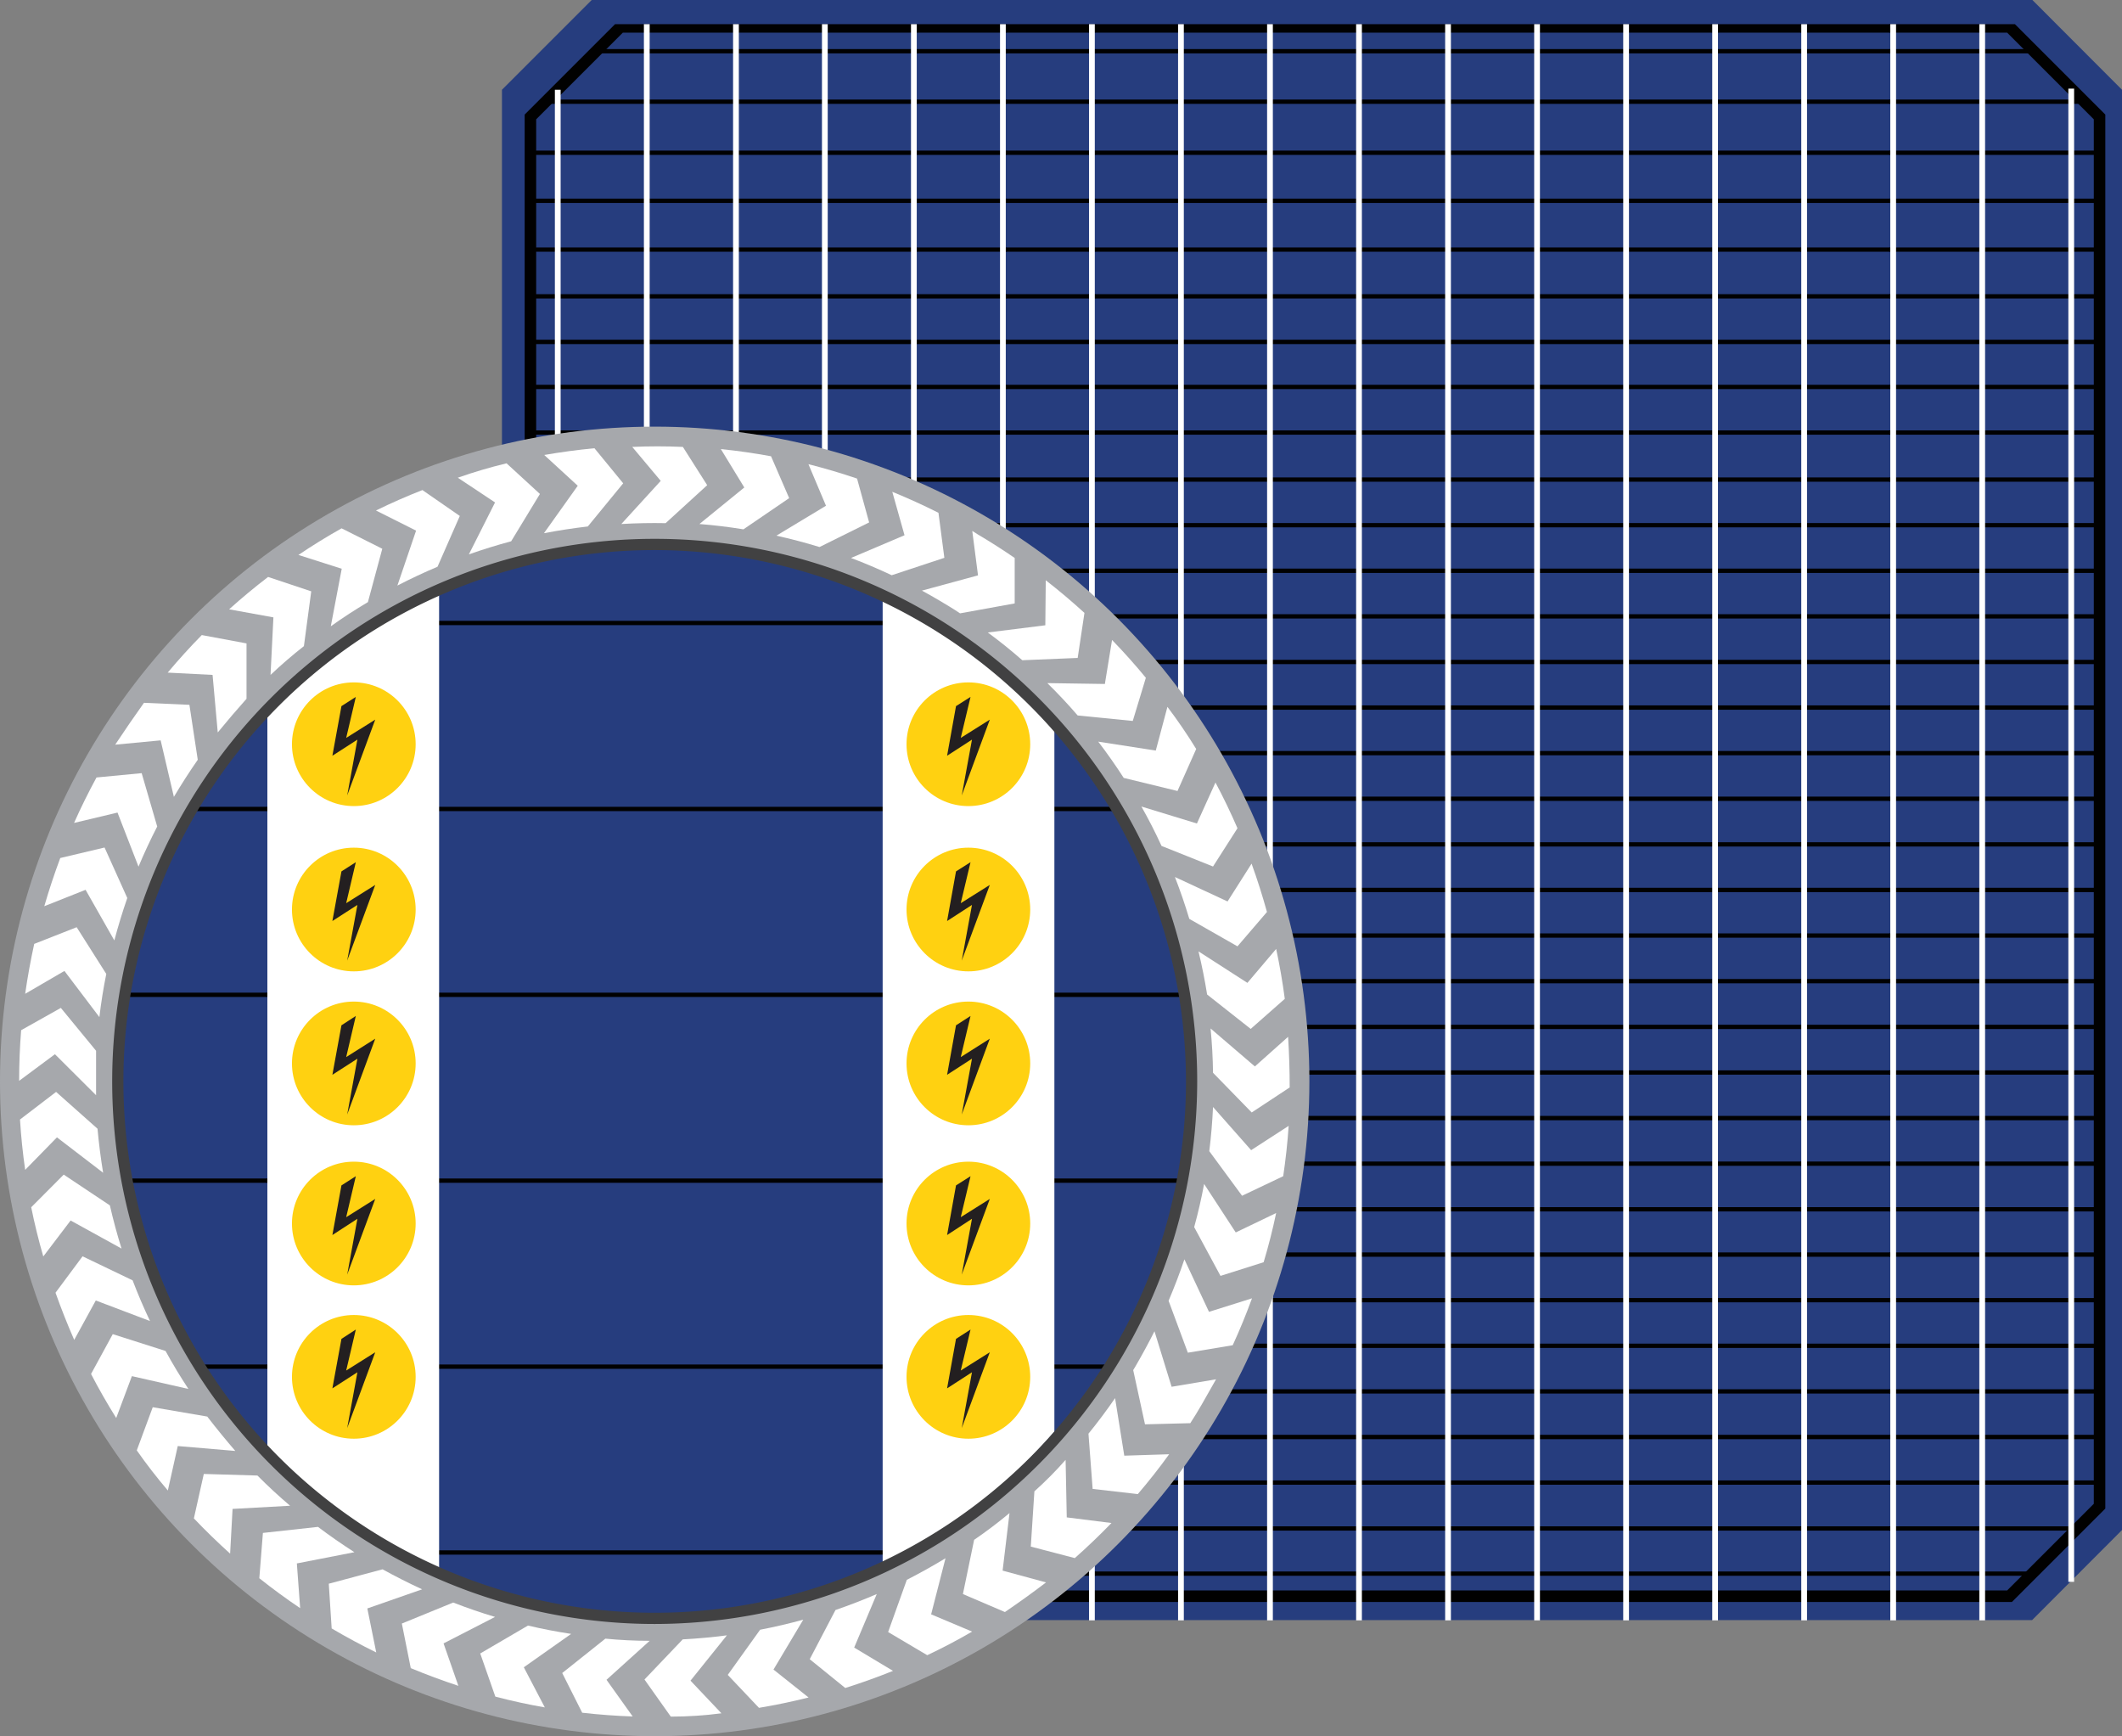 <svg id="Layer_1" data-name="Layer 1" xmlns="http://www.w3.org/2000/svg" xmlns:xlink="http://www.w3.org/1999/xlink" viewBox="0 0 147.54 120.7"><rect x="0" y="0" width="147.54" height="120.7" fill="#808080" stroke="none"/><defs><style>.cls-1,.cls-6,.cls-7,.cls-8{fill:none;}.cls-2{clip-path:url(#clip-path);}.cls-3{fill:#263d7e;}.cls-13,.cls-4{fill:#231f20;}.cls-4,.cls-6{stroke:#010101;}.cls-4{stroke-width:0.3px;}.cls-5{clip-path:url(#clip-path-2);}.cls-6{stroke-width:0.8px;}.cls-7{stroke:#fff;stroke-width:0.4px;}.cls-8{stroke:#46b149;}.cls-9{fill:#a6a8ac;}.cls-10{fill:#fff;}.cls-11{fill:#414142;}.cls-12{fill:#ffd111;}</style><clipPath id="clip-path" transform="translate(-51.83 -58.93)"><polygon class="cls-1" points="92.97 58.93 86.73 65.17 86.73 165.3 92.99 171.56 193.12 171.56 199.37 165.3 199.37 65.17 193.14 58.93 92.97 58.93"/></clipPath><clipPath id="clip-path-2" transform="translate(-51.83 -58.93)"><polygon class="cls-1" points="87.02 173.7 199.66 173.7 199.37 60.61 86.73 60.61 87.02 173.7"/></clipPath></defs><g class="cls-2"><rect class="cls-3" x="34.9" width="112.64" height="112.63"/></g><path class="cls-4" d="M193.24,168.33H93.39m102.86-3.14h-106M197.86,162H88.63m109.23-3.17H88.63m109.23-3.17H88.63m109.23-3.17H88.63m109.23-3.17H88.63m109.23-3.17H88.63M197.86,143H88.63m109.28-3.17H88.67m109.21-3.17H88.63m109.25-3.17H88.63m109.28-3.17H88.65m109.23-3.18H88.63m109.25-3.17H88.63m109.25-3.17H88.63m109.25-3.17H88.63m109.25-3.17H88.63m109.28-3.17H88.65m109.23-3.17H88.63m109.25-3.17H88.63m109.28-3.17H88.65m109.23-3.17H88.63m109.25-3.17H88.63m109.25-3.17H88.63M197.88,89H88.63m109.25-3.17H88.63M197.88,82.7H88.63m109.25-3.17H88.63m109.28-3.25H88.65m109.2-3.39H88.6m109.33-3.34H88.72M196.65,66H89.78m103.5-3.51h-100" transform="translate(-51.83 -58.93)"/><g class="cls-5"><polygon class="cls-6" points="43.14 1.87 36.88 8.13 36.88 104.71 43.14 110.97 139.72 110.97 145.98 104.71 145.98 8.13 139.72 1.87 43.14 1.87"/><path class="cls-7" d="M195.84,65.09V168.9m-6.19-110V171.58M183.46,58.93V171.58M177.27,58.93V171.58M171.08,58.93V171.58M164.89,58.93V171.58M158.7,58.93V171.58M152.51,58.93V171.58M146.32,58.93V171.58M140.13,58.93V171.58M133.94,58.93V171.58M127.75,58.93V171.58M121.56,58.93V171.58M115.37,58.93V171.58M109.18,58.93V171.58M103,58.93V171.58M96.8,58.93V171.58M90.61,65.17v104" transform="translate(-51.83 -58.93)"/><path class="cls-8" d="M96.83,114.7m0,33.26,0-.18-5.45,0" transform="translate(-51.83 -58.93)"/><path class="cls-8" d="M103,122.7" transform="translate(-51.83 -58.93)"/><path class="cls-8" d="M102.92,155.67" transform="translate(-51.83 -58.93)"/><path class="cls-8" d="M109.3,132.15m0,28.5.27-.22-11.15,0" transform="translate(-51.83 -58.93)"/><path class="cls-8" d="M103.21,155.67" transform="translate(-51.83 -58.93)"/><path class="cls-8" d="M96.22,155.67" transform="translate(-51.83 -58.93)"/></g><circle class="cls-9" cx="45.52" cy="75.18" r="45.52"/><circle class="cls-3" cx="45.52" cy="75.18" r="37.33"/><line class="cls-4" x1="26.07" y1="43.31" x2="64.09" y2="43.31"/><line class="cls-4" x1="13.35" y1="56.24" x2="77.69" y2="56.24"/><line class="cls-4" x1="8.58" y1="69.16" x2="82.46" y2="69.16"/><line class="cls-4" x1="8.58" y1="82.08" x2="82.46" y2="82.08"/><line class="cls-4" x1="13.75" y1="95.01" x2="77.15" y2="95.01"/><line class="cls-4" x1="27.94" y1="107.93" x2="63.03" y2="107.93"/><path class="cls-10" d="M70.42,108.28v51.66a37.39,37.39,0,0,0,11.94,8.36V99.92A37.39,37.39,0,0,0,70.42,108.28Z" transform="translate(-51.83 -58.93)"/><path class="cls-10" d="M82.67,173.18l3.58-1.84q-1.47-.44-2.91-1l-3.57,1.46.62,3.1q1.64.68,3.31,1.23Z" transform="translate(-51.83 -58.93)"/><path class="cls-10" d="M74.89,172.14q1.53.9,3.1,1.67l-.62-3.06,3.81-1.33q-1.39-.64-2.75-1.39l-3.74,1Z" transform="translate(-51.83 -58.93)"/><path class="cls-10" d="M138.79,130.46l2.37-2.09q-.23-1.75-.6-3.47l-2,2.36-3.4-2.19q.36,1.5.6,3Z" transform="translate(-51.83 -58.93)"/><path class="cls-10" d="M133.29,155.34l-1.19-3.86q-.61,1.21-1.3,2.4l-.18.3.82,3.77,3.15-.08c.27-.42.54-.85.79-1.29s.67-1.17,1-1.76Z" transform="translate(-51.83 -58.93)"/><path class="cls-10" d="M88.25,174.84l3.29-2.32q-1.52-.23-3-.58l-3.32,1.94,1.05,3q1.71.45,3.44.75Z" transform="translate(-51.83 -58.93)"/><path class="cls-10" d="M116.57,171.16l1-3.9q-1.32.8-2.69,1.5l-1.3,3.63,2.72,1.61q1.59-.75,3.12-1.64Z" transform="translate(-51.83 -58.93)"/><path class="cls-10" d="M94,175.71,97,173q-1.54,0-3.08-.15l-3,2.39L92.31,178q1.76.2,3.51.26Z" transform="translate(-51.83 -58.93)"/><path class="cls-10" d="M111.22,173.47l1.57-3.72q-1.42.61-2.87,1.11l-1.79,3.42,2.47,2q1.68-.53,3.32-1.19Z" transform="translate(-51.83 -58.93)"/><path class="cls-10" d="M97.77,92.36l-2.74,3q1.54-.09,3.08-.06L101,92.66,99.31,90q-1.76-.08-3.52,0Z" transform="translate(-51.83 -58.93)"/><path class="cls-10" d="M99.84,175.77l2.53-3.15q-1.53.2-3.07.28l-2.66,2.79,1.83,2.58q1.76,0,3.52-.23Z" transform="translate(-51.83 -58.93)"/><path class="cls-10" d="M119.43,95.84l.4,3.09-3.9,1.06c.4.22.8.44,1.2.68s1,.59,1.45.9l3.8-.69,0-3.16q-1.25-.86-2.57-1.64Z" transform="translate(-51.83 -58.93)"/><path class="cls-10" d="M137.18,121.6l-3.66-1.7q.56,1.44,1,2.91l3.35,1.91,2.05-2.39q-.47-1.7-1.07-3.36Z" transform="translate(-51.83 -58.93)"/><path class="cls-10" d="M135.05,116.18,131.19,115q.76,1.34,1.4,2.74l3.58,1.43,1.7-2.66q-.7-1.62-1.53-3.18Z" transform="translate(-51.83 -58.93)"/><path class="cls-10" d="M56.74,143.78l3.54,1.95q-.46-1.47-.81-3l-3.21-2.14L54,142.86q.35,1.73.84,3.42Z" transform="translate(-51.83 -58.93)"/><path class="cls-10" d="M92.7,95.53l2.46-3-2-2.44q-1.76.17-3.49.47L92,92.7,89.65,96Q91.16,95.71,92.7,95.53Z" transform="translate(-51.83 -58.93)"/><path class="cls-10" d="M132.19,111.11l-4-.62q.94,1.23,1.77,2.52l3.74.91L135,111q-.92-1.5-2-2.93Z" transform="translate(-51.83 -58.93)"/><path class="cls-10" d="M114.72,96.14,111,97.72q1.43.54,2.83,1.2l3.66-1.21-.41-3.13q-1.59-.8-3.21-1.46Z" transform="translate(-51.83 -58.93)"/><path class="cls-10" d="M103.58,92.82l-3.12,2.54q1.53.12,3.06.37l3.18-2.17-1.26-2.91q-1.74-.32-3.49-.5Z" transform="translate(-51.83 -58.93)"/><path class="cls-10" d="M109.26,94.09l-3.45,2.08q1.5.33,3,.79l3.45-1.71-.84-3.05q-1.68-.57-3.38-1Z" transform="translate(-51.83 -58.93)"/><path class="cls-10" d="M121.54,168.12l.48-4q-1.2,1-2.46,1.86l-.78,3.77L121.7,171q1.47-1,2.86-2.06Z" transform="translate(-51.83 -58.93)"/><path class="cls-10" d="M124.51,102.4l-4,.5q1.25.92,2.4,1.93l3.85-.16.47-3.13q-1.29-1.18-2.69-2.27Z" transform="translate(-51.83 -58.93)"/><path class="cls-10" d="M128.65,106.48l-4-.06q1.11,1.09,2.11,2.25l3.83.38.91-3q-1.11-1.35-2.35-2.63Z" transform="translate(-51.83 -58.93)"/><path class="cls-10" d="M105.61,175l2.07-3.47q-1.49.41-3,.7l-2.25,3.14,2.17,2.29q1.74-.29,3.45-.72Z" transform="translate(-51.83 -58.93)"/><path class="cls-10" d="M55.65,132.22l2.86,2.85q0-1.54,0-3.09L56.06,129l-2.76,1.55q-.14,1.76-.14,3.52Z" transform="translate(-51.83 -58.93)"/><path class="cls-10" d="M55.79,138,59,140.46q-.25-1.52-.39-3.06l-2.88-2.56-2.51,1.92q.11,1.76.36,3.5Z" transform="translate(-51.83 -58.93)"/><path class="cls-10" d="M60,115.42l1.46,3.76q.59-1.41,1.3-2.79l-1.08-3.71-3.14.3q-.85,1.56-1.56,3.16Z" transform="translate(-51.83 -58.93)"/><path class="cls-10" d="M56.31,126.43l2.43,3.21q.18-1.53.48-3l-2.06-3.25-2.95,1.16q-.38,1.73-.63,3.47Z" transform="translate(-51.83 -58.93)"/><path class="cls-10" d="M58.49,149.34l3.77,1.43q-.66-1.39-1.21-2.83l-3.48-1.67-1.88,2.53q.59,1.66,1.3,3.28Z" transform="translate(-51.83 -58.93)"/><path class="cls-10" d="M57.78,120.79l2,3.52q.39-1.48.9-2.95l-1.58-3.51-3.08.73q-.62,1.66-1.11,3.35Z" transform="translate(-51.83 -58.93)"/><path class="cls-10" d="M86.25,93.86l-1.82,3.61q1.45-.51,2.94-.91l2-3.29-2.32-2.13q-1.71.41-3.39,1Z" transform="translate(-51.83 -58.93)"/><path class="cls-10" d="M72.47,167.62l4-.78q-1.31-.84-2.53-1.76l-3.83.42-.25,3.15q1.37,1.09,2.84,2.08Z" transform="translate(-51.83 -58.93)"/><path class="cls-10" d="M64.19,159.46l4,.34q-1-1.16-1.95-2.39l-3.79-.65-1.11,3q1,1.43,2.16,2.79Z" transform="translate(-51.83 -58.93)"/><path class="cls-10" d="M68,163.83l4-.22q-1.18-1-2.27-2.1L66,161.4l-.69,3.09q1.21,1.27,2.52,2.45Z" transform="translate(-51.83 -58.93)"/><path class="cls-10" d="M126,164.42l-.08-4q-1,1.14-2.17,2.19l-.25,3.84,3.06.8q1.31-1.16,2.55-2.44Z" transform="translate(-51.83 -58.93)"/><path class="cls-10" d="M61,154.6l3.93.89q-.85-1.29-1.59-2.64l-3.67-1.17-1.51,2.77q.81,1.56,1.75,3.06Z" transform="translate(-51.83 -58.93)"/><path class="cls-10" d="M138.82,138.89l-2.65-3q-.07,1.54-.26,3.07l2.28,3.1,2.86-1.36q.26-1.75.38-3.5Z" transform="translate(-51.83 -58.93)"/><path class="cls-10" d="M137.75,144.61l-2.2-3.37q-.28,1.51-.69,3l1.83,3.39,3-.95q.51-1.7.87-3.42Z" transform="translate(-51.83 -58.93)"/><path class="cls-10" d="M130,160.13l-.64-4q-.88,1.28-1.85,2.47l.29,3.84,3.14.36q1.14-1.33,2.18-2.77Z" transform="translate(-51.83 -58.93)"/><path class="cls-10" d="M63,110.4l.92,3.93h0q.79-1.33,1.66-2.58L65,107.93l-3.16-.14q-1,1.4-2,2.91Z" transform="translate(-51.83 -58.93)"/><path class="cls-10" d="M135.89,150.13l-1.71-3.65q-.49,1.45-1.1,2.88l1.34,3.61,3.12-.52q.74-1.61,1.34-3.26Z" transform="translate(-51.83 -58.93)"/><path class="cls-10" d="M139.08,133.07,136,130.43q.15,1.53.17,3.08l2.69,2.76,2.64-1.74q0-1.76-.11-3.52Z" transform="translate(-51.83 -58.93)"/><path class="cls-10" d="M70.84,101.85l-.2,4q1.12-1.06,2.32-2l.51-3.81-3-1q-1.4,1.07-2.71,2.25Z" transform="translate(-51.83 -58.93)"/><path class="cls-10" d="M81.2,93q-1.64.64-3.23,1.42l2.79,1.4-1.3,3.82q1.37-.71,2.79-1.31l1.55-3.53Z" transform="translate(-51.83 -58.93)"/><path class="cls-10" d="M66.61,105.85l.36,4q1-1.22,2-2.34l0-3.85-3.11-.58q-1.23,1.25-2.37,2.61Z" transform="translate(-51.83 -58.93)"/><path class="cls-10" d="M75.59,98.47l-.76,4q1.26-.9,2.58-1.68l1-3.71-2.83-1.42q-1.53.86-3,1.85Z" transform="translate(-51.83 -58.93)"/><path class="cls-10" d="M125.14,109.74a37.44,37.44,0,0,0-11.94-9.21v67.14a37.44,37.44,0,0,0,11.94-9.21Z" transform="translate(-51.83 -58.93)"/><path class="cls-11" d="M97.35,171.83a37.72,37.72,0,1,1,37.72-37.72A37.76,37.76,0,0,1,97.35,171.83Zm0-74.66a36.94,36.94,0,1,0,36.94,36.94A37,37,0,0,0,97.35,97.17Z" transform="translate(-51.83 -58.93)"/><circle class="cls-12" cx="24.6" cy="95.72" r="4.3"/><polygon class="cls-13" points="23.74 93.08 24.74 92.43 24.07 95.28 26.09 94.01 24.14 99.28 24.85 95.4 23.11 96.52 23.74 93.08"/><circle class="cls-12" cx="24.6" cy="85.06" r="4.3"/><polygon class="cls-13" points="23.74 82.41 24.74 81.77 24.07 84.62 26.09 83.35 24.14 88.61 24.85 84.73 23.11 85.86 23.74 82.41"/><circle class="cls-12" cx="24.6" cy="73.93" r="4.3"/><polygon class="cls-13" points="23.74 71.28 24.74 70.63 24.07 73.49 26.09 72.21 24.14 77.48 24.85 73.6 23.11 74.72 23.74 71.28"/><circle class="cls-12" cx="24.6" cy="63.23" r="4.3"/><polygon class="cls-13" points="23.74 60.58 24.74 59.94 24.07 62.79 26.09 61.52 24.14 66.78 24.85 62.91 23.11 64.03 23.74 60.58"/><circle class="cls-12" cx="24.6" cy="51.74" r="4.3"/><polygon class="cls-13" points="23.74 49.09 24.74 48.45 24.07 51.3 26.09 50.03 24.14 55.3 24.85 51.42 23.11 52.54 23.74 49.09"/><circle class="cls-12" cx="67.33" cy="95.72" r="4.3"/><polygon class="cls-13" points="66.47 93.08 67.48 92.43 66.8 95.28 68.82 94.01 66.87 99.28 67.58 95.4 65.85 96.52 66.47 93.08"/><circle class="cls-12" cx="67.33" cy="85.06" r="4.3"/><polygon class="cls-13" points="66.47 82.41 67.48 81.77 66.8 84.62 68.82 83.35 66.87 88.61 67.58 84.73 65.85 85.86 66.47 82.41"/><circle class="cls-12" cx="67.33" cy="73.93" r="4.3"/><polygon class="cls-13" points="66.47 71.28 67.48 70.63 66.8 73.49 68.82 72.21 66.87 77.48 67.58 73.6 65.85 74.72 66.47 71.28"/><circle class="cls-12" cx="67.33" cy="63.23" r="4.3"/><polygon class="cls-13" points="66.47 60.58 67.48 59.94 66.8 62.79 68.82 61.52 66.87 66.78 67.58 62.91 65.85 64.03 66.47 60.58"/><circle class="cls-12" cx="67.33" cy="51.74" r="4.3"/><polygon class="cls-13" points="66.47 49.09 67.48 48.45 66.8 51.3 68.82 50.03 66.87 55.3 67.58 51.42 65.85 52.54 66.47 49.09"/></svg>